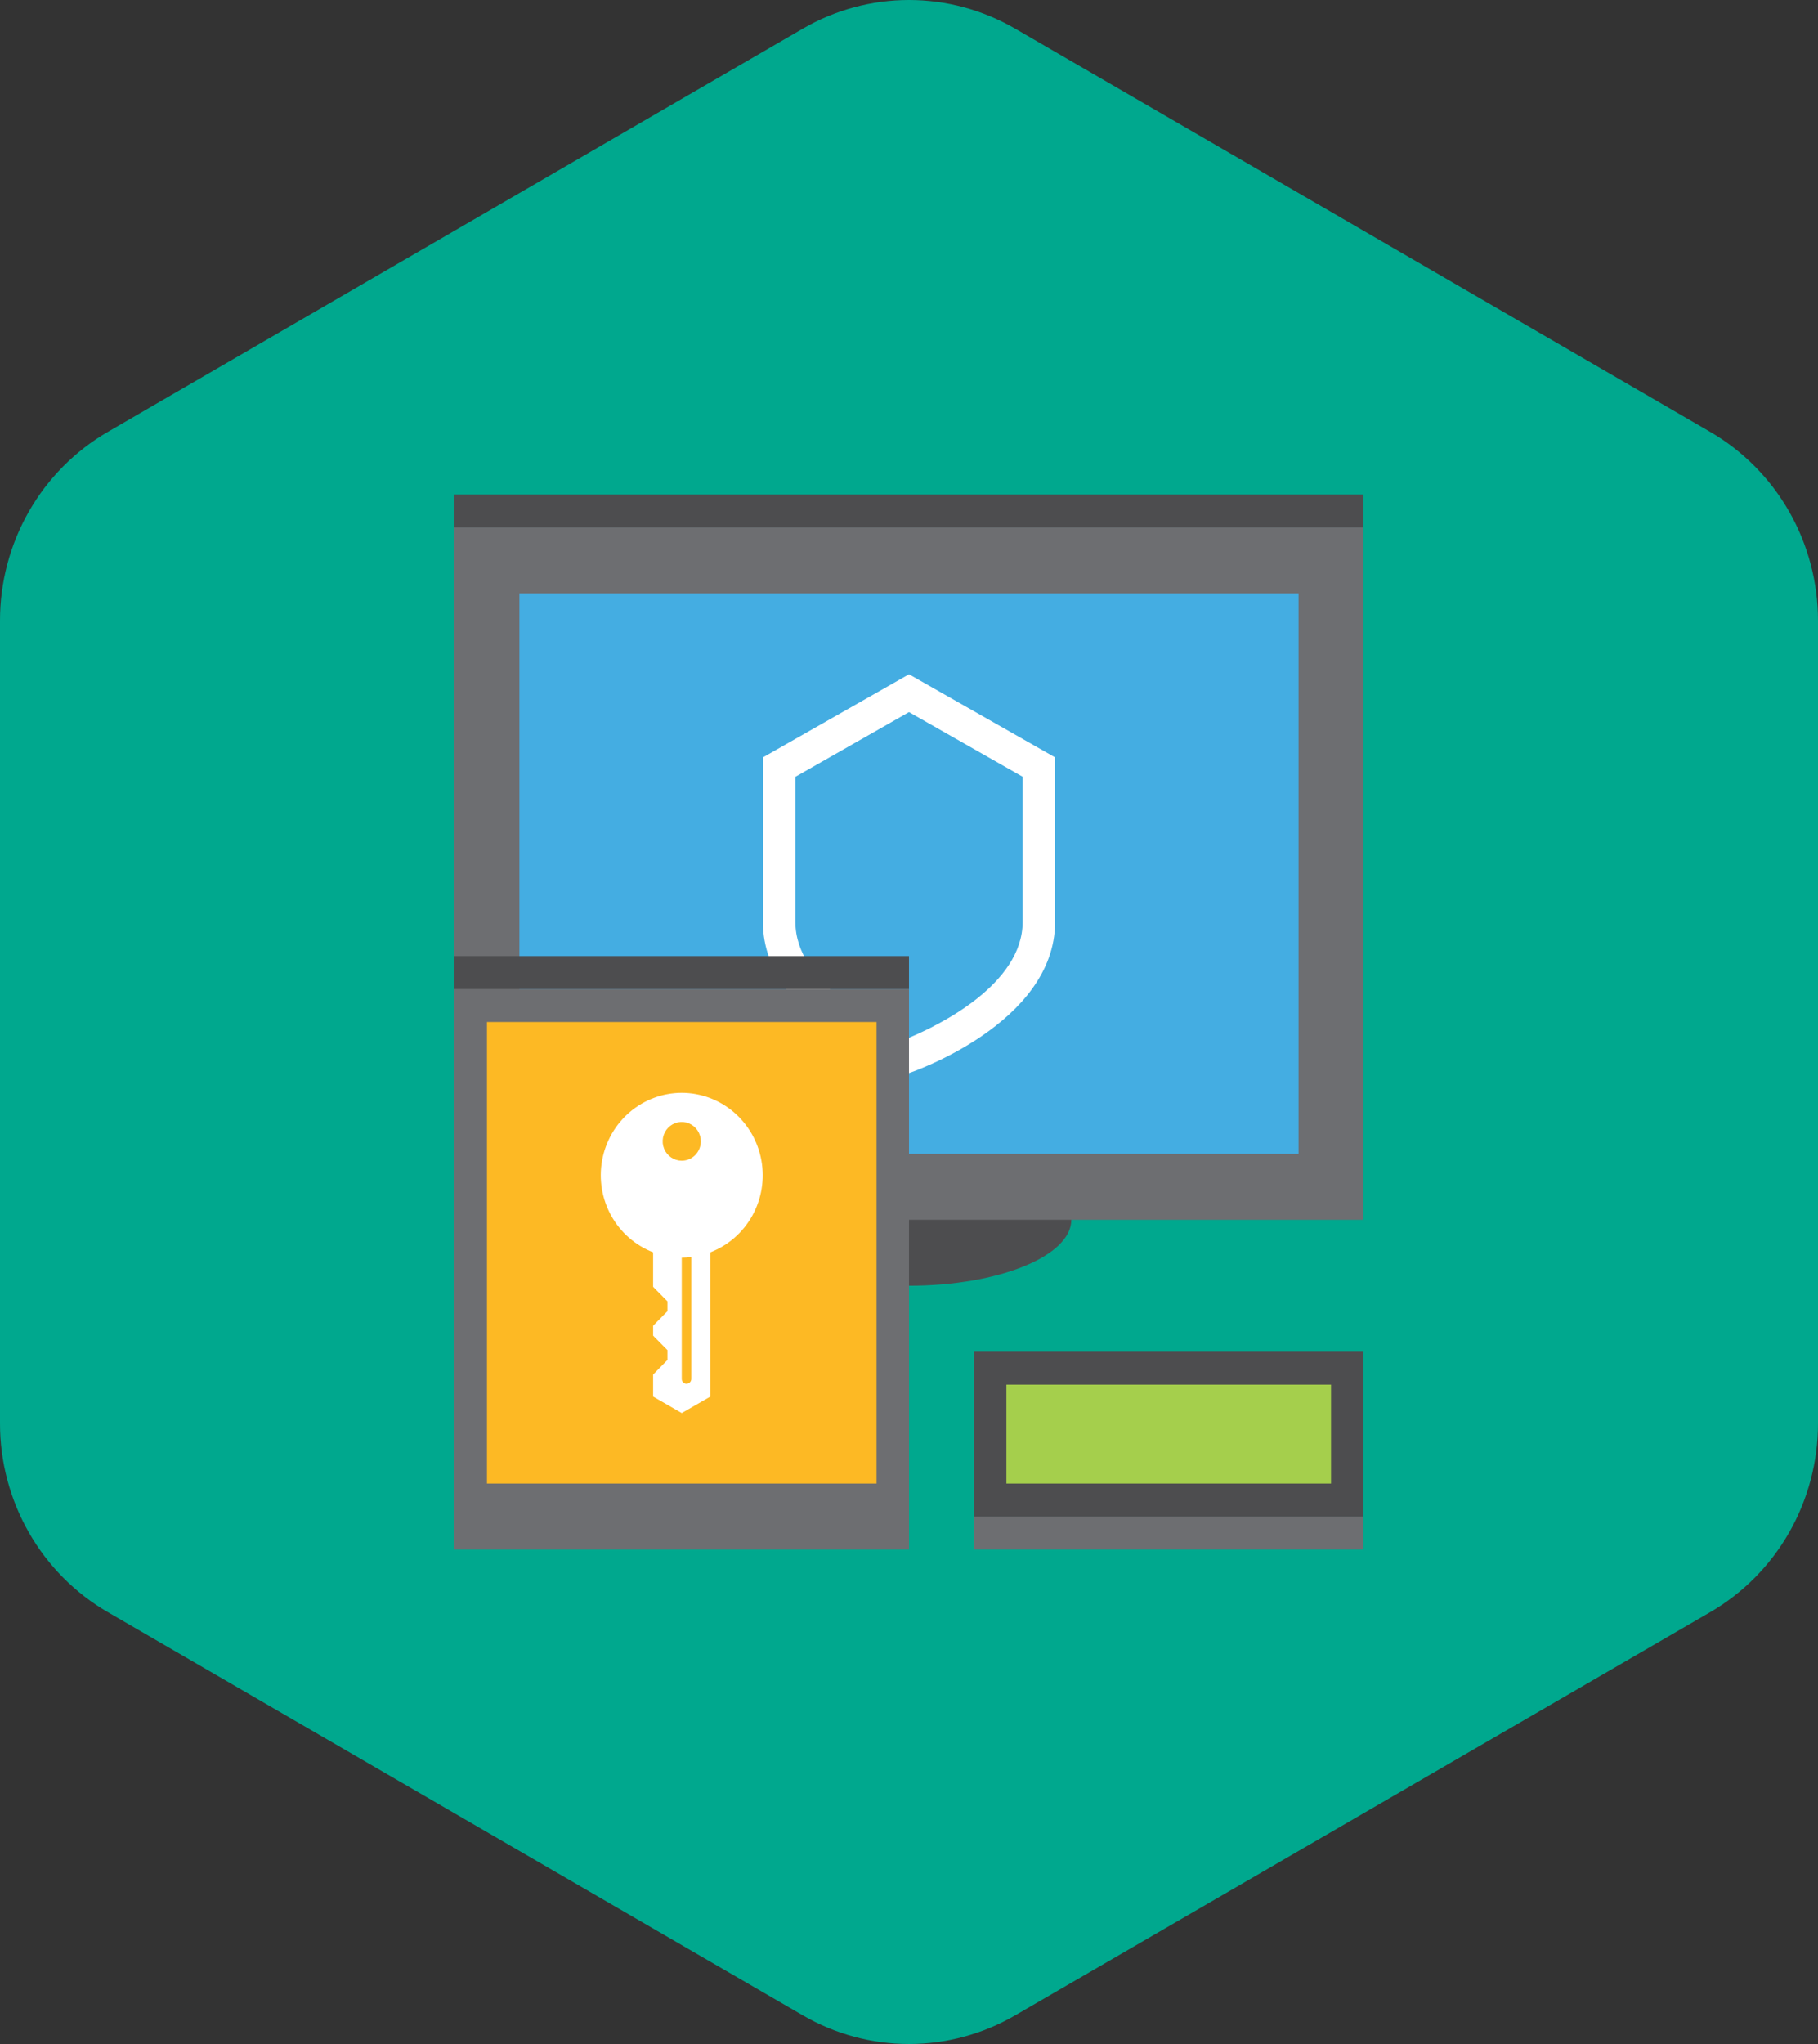 <svg width="89" height="100" viewBox="0 0 89 100" fill="none" xmlns="http://www.w3.org/2000/svg">
<rect x="0" y="0" width="89" height="100" fill="#333333" stroke="none"/>
<path d="M1.51187e-06 30.362V69.638C-0.001 71.513 0.487 73.355 1.414 74.976C2.341 76.598 3.674 77.942 5.278 78.872L39.303 98.599C40.886 99.517 42.677 100 44.5 100C46.323 100 48.114 99.517 49.697 98.599L83.724 78.872C85.327 77.942 86.66 76.597 87.587 74.976C88.513 73.354 89.001 71.513 89 69.638V30.362C89 28.488 88.513 26.647 87.586 25.025C86.659 23.404 85.327 22.06 83.724 21.13L49.697 1.401C48.114 0.483 46.323 0 44.5 0C42.677 0 40.886 0.483 39.303 1.401L5.278 21.13C3.674 22.06 2.341 23.404 1.414 25.025C0.487 26.646 -0.001 28.488 1.51187e-06 30.362Z" fill="#00A88E"/>
<path d="M66.75 24.194H22.25V25.807H66.75V24.194Z" fill="#4D4D4F"/>
<path d="M52.447 59.678C52.447 57.904 48.888 56.452 44.5 56.452C40.112 56.452 36.554 57.904 36.554 59.678C36.554 61.452 40.111 62.904 44.5 62.904C48.89 62.904 52.447 61.452 52.447 59.678Z" fill="#4D4D4F"/>
<path d="M66.75 25.807H22.25V59.678H66.75V25.807Z" fill="#6D6E71"/>
<path d="M63.571 29.032H25.428V56.452H63.571V29.032Z" fill="#44ADE2"/>
<path d="M66.75 74.194H47.679V75.807H66.75V74.194Z" fill="#6D6E71"/>
<path d="M66.75 66.13H47.679V74.194H66.75V66.13Z" fill="#4D4D4F"/>
<path d="M65.161 67.742H49.268V72.581H65.161V67.742Z" fill="#A5CF4C"/>
<path d="M44.5 32.987L37.348 37.055V45.102C37.348 50.102 44.5 52.499 44.5 52.499C44.5 52.499 51.652 50.108 51.652 45.102V37.055L44.5 32.987ZM50.063 45.102C50.063 48.166 45.951 50.165 44.5 50.771C43.048 50.165 38.938 48.174 38.938 45.102V38.005L44.5 34.839L50.063 38.002V45.102Z" fill="white"/>
<path d="M44.5 48.388H22.25V75.808H44.5V48.388Z" fill="#6D6E71"/>
<path d="M44.5 46.774H22.25V48.387H44.5V46.774Z" fill="#4D4D4F"/>
<path d="M42.911 50.001H23.839V72.581H42.911V50.001Z" fill="#FDB924"/>
<path d="M33.375 53.466C32.446 53.468 31.548 53.801 30.835 54.405C30.123 55.01 29.642 55.848 29.475 56.775C29.309 57.702 29.467 58.659 29.924 59.48C30.38 60.301 31.105 60.933 31.973 61.268V62.955L32.674 63.666V64.15L31.973 64.86V65.344L32.674 66.053V66.537L31.973 67.249V68.326L33.375 69.132L34.776 68.326V61.268C35.645 60.933 36.37 60.301 36.826 59.48C37.282 58.659 37.441 57.702 37.274 56.775C37.108 55.848 36.626 55.01 35.914 54.405C35.202 53.801 34.303 53.468 33.375 53.466ZM33.842 67.462C33.842 67.524 33.817 67.585 33.774 67.629C33.73 67.674 33.67 67.699 33.608 67.699C33.546 67.699 33.487 67.674 33.443 67.629C33.399 67.585 33.375 67.524 33.375 67.462V61.531C33.531 61.531 33.687 61.52 33.842 61.5V67.462ZM33.375 56.787C33.19 56.787 33.009 56.732 32.856 56.627C32.702 56.523 32.582 56.375 32.511 56.202C32.441 56.029 32.422 55.838 32.458 55.654C32.494 55.47 32.583 55.301 32.714 55.168C32.845 55.036 33.011 54.945 33.192 54.909C33.374 54.872 33.562 54.891 33.732 54.963C33.903 55.035 34.049 55.156 34.152 55.312C34.254 55.468 34.309 55.651 34.309 55.839C34.309 56.09 34.211 56.332 34.035 56.51C33.86 56.687 33.623 56.787 33.375 56.787Z" fill="white"/>
</svg>
